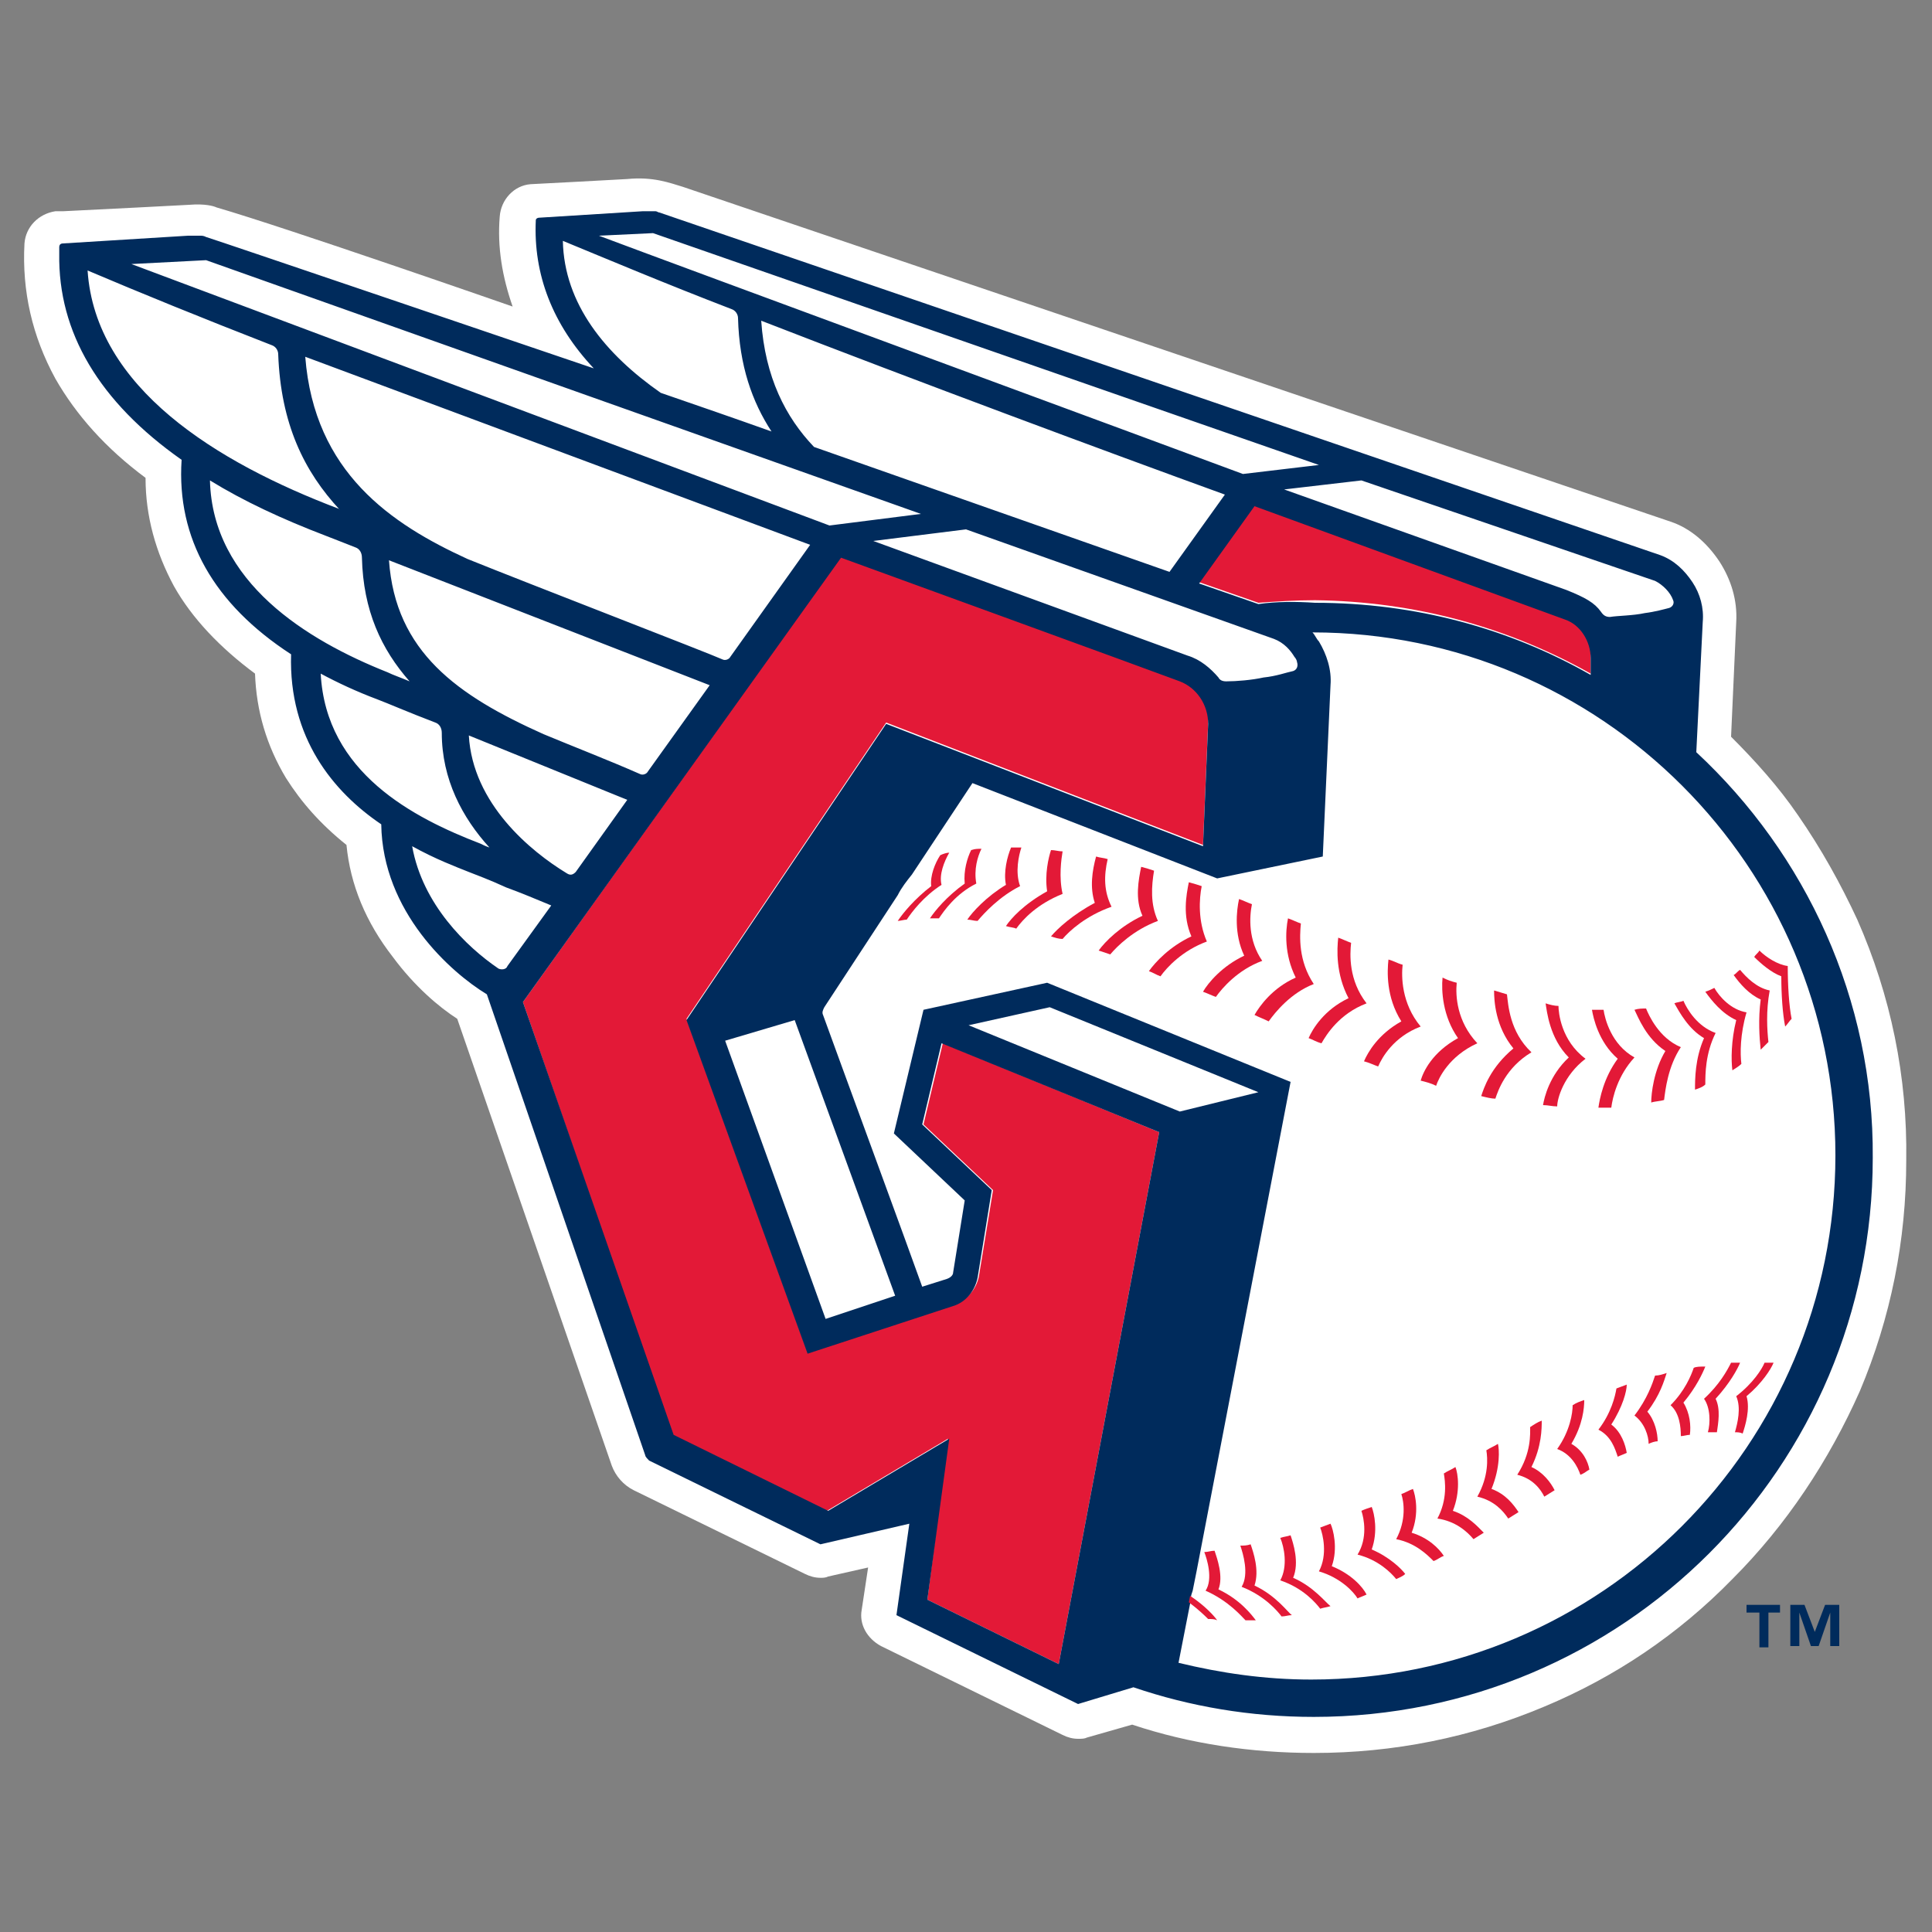 <?xml version="1.0" encoding="utf-8"?>
<!-- Generator: Adobe Illustrator 26.0.1, SVG Export Plug-In . SVG Version: 6.00 Build 0)  -->
<svg version="1.1" id="Layer_1" xmlns="http://www.w3.org/2000/svg" xmlns:xlink="http://www.w3.org/1999/xlink" x="0px" y="0px"
	 viewBox="0 0 150 150" style="enable-background:new 0 0 150 150;" xml:space="preserve">
<rect x="0" y="0" width="150" height="150" fill="#808080" stroke="none"/>
<style type="text/css">
	.st0{fill:#FFFFFF;}
	.st1{fill:#E31937;}
	.st2{fill:#002B5C;}
</style>
<g>
	<g>
		<path class="st0" d="M144.2,71.4c-1.3-2.8-2.8-5.5-4.6-8.1c-1.5-2.2-3.3-4.2-5.2-6.1l0.4-8.9c0.1-1.7-0.4-3.3-1.3-4.7
			c-1-1.5-2.3-2.6-3.8-3.1c0,0-76.7-26-76.7-26c-1-0.3-2.3-0.8-4.3-0.6c0,0-7.3,0.4-7.5,0.4c-1.3,0.1-2.3,1.2-2.4,2.5
			c-0.2,2.4,0.2,4.7,1,7c0,0-17.5-6.1-23-7.7c-0.2-0.1-0.9-0.3-2.1-0.2c0,0-7.6,0.4-9.8,0.5c-0.4,0-0.6,0-0.6,0
			C3,16.6,2,17.6,1.9,18.9c-0.2,3.7,0.6,7.2,2.4,10.5c1.6,2.8,3.9,5.4,7,7.7c0,3,0.8,5.8,2.2,8.4c1.4,2.5,3.6,4.8,6.3,6.8
			c0.1,2.9,0.9,5.6,2.4,8.1c1.2,1.9,2.7,3.6,4.7,5.2c0.3,3.1,1.5,6,3.6,8.7c1.7,2.3,3.6,3.9,5,4.8l12,34.7c0.3,0.8,0.9,1.5,1.7,1.9
			l13.3,6.5c0.4,0.2,0.8,0.3,1.2,0.3c0.2,0,0.4,0,0.6-0.1l3.1-0.7l-0.5,3.3c-0.2,1.1,0.4,2.2,1.5,2.8l14.1,6.9
			c0.4,0.2,0.8,0.3,1.2,0.3c0.3,0,0.5,0,0.7-0.1l3.5-1c4.5,1.5,9.3,2.2,14.1,2.2c6.2,0,12.2-1.2,17.9-3.6c5.5-2.3,10.4-5.6,14.6-9.9
			c4.2-4.2,7.5-9.2,9.9-14.6c2.4-5.7,3.6-11.7,3.6-17.9C148.1,83.6,146.8,77.3,144.2,71.4z"/>
	</g>
	<g>
		<g>
			<g>
				<path class="st0" d="M102.1,133.4c-4.9,0-9.6-0.8-14-2.3l-4.3,1.3l-14.1-6.9l1-7.1l-6.9,1.6l-13.3-6.5c-0.1-0.1-0.3-0.2-0.3-0.4
					L37.8,77.4c-2.8-1.7-8.1-6.4-8.2-13.2c-3.7-2.6-7.2-6.7-7-13.2c-6-3.9-8.9-9-8.5-15.1c-6.4-4.5-9.6-9.9-9.5-16
					c0-0.1,0-0.2,0-0.3c0-0.1,0-0.1,0-0.2c0-0.2,0.1-0.3,0.3-0.3l9.7-0.6c0.2,0,0.5,0,0.7,0l0.2,0c0.1,0,0.3,0,0.5,0.1
					c0.1,0,30.1,10.2,30.1,10.2c-3.2-3.4-4.7-7.3-4.5-11.5c0-0.1,0.1-0.2,0.3-0.2l8-0.5c0.1,0,0.3,0,0.4,0l0.6,0
					c0.1,0,0.2,0,0.3,0.1l77.7,26.6c1,0.4,1.9,1.1,2.5,2.1c0.6,0.9,0.9,2,0.8,3.1l-0.5,10.1c8.5,7.9,13.7,19.2,13.7,31.7
					C145.5,114,126,133.4,102.1,133.4z"/>
			</g>
		</g>
		<g>
			<path class="st0" d="M101.8,49.1c0.2,0.2,0.3,0.4,0.5,0.7c0.7,1,1,2.2,0.9,3.4l-0.6,13.3l-8.2,1.7l-19-7.4L70.7,68
				c-0.4,0.5-0.8,1.1-1.1,1.6l-5.7,8.7c-0.1,0.2-0.1,0.4-0.1,0.6c0.9,2.5,7,19.1,7.7,21.1l1.9-0.6c0.2-0.1,0.4-0.3,0.5-0.5l0.9-5.6
				L69.4,88l2.2-9.6l9.6-2.1l18.9,7.7l-7.3,38c0,0,0,0,0,0l-0.3,1.5l0,0l-0.1,0.3c1.2,0.8,1.9,1.6,2.1,1.9c-0.2,0-0.5,0-0.7-0.1
				c-0.2-0.3-0.7-0.8-1.4-1.4l0,0.2l0,0l-0.9,4.6c3.3,0.9,6.8,1.3,10.3,1.3c22.4,0,40.6-18.2,40.6-40.6
				C142.5,67.3,124.3,49.1,101.8,49.1z M135.1,75.4c0.5,0.6,1.3,1.4,2.3,1.6c-0.3,1.5-0.2,3-0.1,4c-0.2,0.2-0.4,0.4-0.6,0.6
				c-0.1-0.9-0.2-2.4,0-3.9c-0.9-0.4-1.7-1.2-2.2-1.8C134.8,75.7,134.9,75.5,135.1,75.4z M133.1,76.8c0.4,0.6,1.2,1.6,2.5,1.9
				c-0.5,1.7-0.5,3.2-0.4,4c-0.2,0.2-0.5,0.3-0.7,0.5c-0.1-0.8-0.1-2.4,0.3-3.9c-1.1-0.4-1.9-1.4-2.3-2.1
				C132.7,77,132.9,76.9,133.1,76.8z M130.8,77.7c0.3,0.7,1,2,2.5,2.5c-0.8,1.6-0.8,3.2-0.8,4c-0.3,0.1-0.5,0.2-0.8,0.4
				c0-0.7,0-2.4,0.7-4c-1.2-0.7-2-2-2.3-2.6C130.3,77.9,130.6,77.8,130.8,77.7z M127.8,78.3c0.2,0.5,0.9,2.3,2.7,3
				c-1,1.5-1.2,3.2-1.3,4.1c-0.3,0.1-0.7,0.2-1,0.2c0-0.7,0.2-2.5,1.1-4c-1.5-1-2.1-2.6-2.4-3.3C127.2,78.3,127.5,78.3,127.8,78.3z
				 M116,77c0.3,0.1,0.7,0.2,1,0.3c0,0.8,0.1,2.9,1.9,4.5c-2,1.2-2.6,3-2.8,3.6c-0.4-0.1-0.8-0.1-1.1-0.2c0.2-0.6,0.7-2.2,2.5-3.6
				C116.2,79.9,116.1,77.8,116,77z M112,75.8c0.4,0.1,0.7,0.2,1.1,0.4c-0.1,1,0,3,1.6,4.7c-2.2,1-3,2.7-3.2,3.3
				c-0.4-0.1-0.8-0.2-1.2-0.4c0.2-0.7,0.9-2.2,2.9-3.3C112,78.8,112,76.8,112,75.8z M107.9,74.4c0.4,0.1,0.7,0.3,1.1,0.4
				c-0.1,0.9-0.1,3,1.4,4.8c-2.1,0.9-3,2.5-3.3,3.1c-0.4-0.1-0.8-0.3-1.1-0.4c0.3-0.7,1.1-2.1,3-3.1
				C107.7,77.3,107.8,75.3,107.9,74.4z M104.6,77.5c-1-1.9-0.9-3.8-0.8-4.7c0.3,0.1,0.7,0.3,1,0.4c-0.1,1-0.2,2.9,1.2,4.7
				c-2,0.8-3.1,2.4-3.5,3.1c-0.4-0.1-0.7-0.3-1.1-0.5C101.8,79.9,102.7,78.5,104.6,77.5z M70.5,71.4c-0.2,0-0.5,0.1-0.7,0.1
				c0.4-0.6,1.2-1.7,2.6-2.7c-0.1-0.8,0.3-1.7,0.7-2.4c0.2-0.1,0.4-0.1,0.7-0.2c-0.4,0.7-0.8,1.7-0.5,2.4
				C71.8,69.6,70.9,70.7,70.5,71.4z M73,71.2c-0.2,0-0.5,0-0.7,0c0.4-0.6,1.3-1.8,2.7-2.7c-0.1-1,0.2-1.9,0.5-2.6
				c0.2,0,0.5-0.1,0.8-0.1c-0.3,0.6-0.5,1.6-0.3,2.7C74.3,69.4,73.4,70.6,73,71.2z M75.9,71.4c-0.3,0-0.5-0.1-0.8-0.1
				c0.5-0.6,1.6-1.8,3-2.7c-0.2-1,0.1-2.2,0.4-2.9c0.3,0,0.5,0,0.8,0c-0.2,0.7-0.5,1.9-0.2,3C77.5,69.6,76.4,70.8,75.9,71.4z M79,72
				c-0.3-0.1-0.6-0.1-0.8-0.2c0.4-0.6,1.5-1.7,3.2-2.7c-0.2-1.3,0.1-2.6,0.3-3.2c0.3,0,0.6,0.1,0.9,0.1c-0.2,0.7-0.4,2.1,0,3.3
				c0,0,0,0,0,0h0c0,0,0,0,0,0C80.5,70.2,79.4,71.4,79,72z M82.5,72.9c-0.3-0.1-0.6-0.2-0.9-0.2c0.5-0.6,1.7-1.8,3.4-2.6
				c-0.4-1.1-0.2-2.4,0.1-3.6c0.3,0.1,0.6,0.1,0.9,0.2c-0.3,1.3-0.3,2.5,0.2,3.7C84.3,71.1,83,72.3,82.5,72.9z M86.3,74.2
				c-0.3-0.1-0.6-0.2-0.9-0.3c0.5-0.6,1.6-1.8,3.4-2.7c-0.6-1.4-0.3-2.8-0.1-3.8c0.3,0.1,0.6,0.2,1,0.3c-0.3,1.2-0.3,2.6,0.4,3.9
				C88.1,72.2,86.8,73.5,86.3,74.2z M90.3,75.7c-0.3-0.1-0.6-0.3-0.9-0.4c0.5-0.7,1.6-1.9,3.3-2.7c-0.7-1.6-0.5-3.2-0.2-4.2
				c0.3,0.1,0.6,0.2,1,0.3c-0.2,1.1-0.3,2.7,0.6,4.3C92,73.7,90.8,75,90.3,75.7z M94.4,77.5c-0.3-0.1-0.7-0.3-1-0.4
				c0.4-0.7,1.5-2,3.2-2.8c-0.8-1.7-0.6-3.5-0.4-4.4c0.3,0.1,0.7,0.3,1,0.4c-0.2,1-0.3,2.8,0.8,4.5C96.1,75.3,94.9,76.8,94.4,77.5z
				 M98.5,79.3c-0.4-0.2-0.7-0.3-1.1-0.5c0.4-0.7,1.4-2.1,3.2-2.9c-0.9-1.9-0.8-3.7-0.6-4.6c0.3,0.1,0.7,0.3,1,0.4
				c-0.1,1-0.2,2.9,1,4.7C100.2,77,99,78.6,98.5,79.3z M93.4,121.1C93.4,121.1,93.4,121.1,93.4,121.1
				C93.4,121.1,93.4,121.1,93.4,121.1C93.4,121.1,93.4,121.1,93.4,121.1z M96.7,125.8c-0.2-0.3-1.2-1.5-3.1-2.3
				c0.6-0.9,0.1-2.5-0.1-3c0.3,0,0.5-0.1,0.8-0.1c0.2,0.5,0.7,2,0.3,3c1.7,0.8,2.6,2,2.9,2.4C97.2,125.8,96.9,125.8,96.7,125.8z
				 M99.5,125.6c-0.3-0.4-1.3-1.6-3.1-2.3c0.7-1,0.2-2.6-0.1-3.2c0.3,0,0.5-0.1,0.8-0.1c0.2,0.6,0.7,2,0.3,3.2
				c1.7,0.8,2.6,2,2.8,2.3C100,125.5,99.7,125.5,99.5,125.6z M102.4,125c-0.3-0.4-1.3-1.6-3.1-2.2c0.7-1.1,0.3-2.6,0-3.3
				c0.3-0.1,0.5-0.1,0.8-0.2c0.2,0.6,0.6,2,0.2,3.3c1.7,0.7,2.6,1.9,2.8,2.3C102.9,124.8,102.7,124.9,102.4,125z M105.4,124
				c-0.3-0.5-1.3-1.6-3-2.1c0.7-1.3,0.3-2.9,0.1-3.4c0.3-0.1,0.5-0.2,0.8-0.3c0.2,0.5,0.6,2,0.1,3.3c1.5,0.6,2.4,1.7,2.7,2.1
				C105.9,123.8,105.6,123.9,105.4,124z M108.4,122.7c-0.4-0.5-1.4-1.6-3-1.9c0.7-1.4,0.4-2.8,0.3-3.4c0.3-0.1,0.6-0.2,0.8-0.3
				c0.2,0.6,0.5,1.9,0,3.3c1.4,0.5,2.3,1.5,2.7,2C108.9,122.5,108.6,122.6,108.4,122.7z M111.3,121.2c-0.4-0.5-1.4-1.4-2.9-1.7
				c0.8-1.4,0.5-2.9,0.4-3.5c0.3-0.1,0.6-0.3,0.9-0.4c0.2,0.5,0.4,1.9-0.1,3.4c1.3,0.4,2.1,1.3,2.5,1.8
				C111.8,120.9,111.6,121.1,111.3,121.2z M114.4,119.5c-0.5-0.6-1.3-1.3-2.8-1.6c0.8-1.5,0.6-2.9,0.5-3.5c0.3-0.2,0.6-0.3,0.9-0.5
				c0.1,0.6,0.4,1.9-0.2,3.4c1.2,0.4,2,1.1,2.4,1.7C114.9,119.1,114.6,119.3,114.4,119.5z M117.1,117.8c-0.4-0.6-1.1-1.4-2.4-1.7
				c0.9-1.5,0.8-3,0.7-3.6c0.3-0.2,0.6-0.3,0.9-0.5c0.1,0.5,0.3,1.9-0.5,3.5c1.1,0.4,1.7,1.2,2.1,1.7
				C117.6,117.5,117.4,117.7,117.1,117.8z M119.9,116.1c-0.3-0.6-1-1.4-2.1-1.7c1.1-1.7,1-3.2,1-3.7c0.3-0.2,0.6-0.3,0.9-0.5
				c0.1,0.7,0.1,2-0.8,3.6c0.9,0.5,1.5,1.2,1.8,1.8C120.4,115.8,120.1,116,119.9,116.1z M119.7,85.9c0.1-0.6,0.5-2.3,2-3.7
				c-1.5-1.6-1.7-3.6-1.8-4.2c0.3,0.1,0.7,0.1,1,0.2c0.1,0.6,0.3,2.7,2.1,4.1c-1.6,1.3-2.1,3.2-2.3,3.8
				C120.4,85.9,120.1,85.9,119.7,85.9z M122.7,114.5c-0.2-0.6-0.7-1.6-1.8-2c1-1.5,1.2-2.8,1.2-3.4c0.3-0.1,0.6-0.3,0.9-0.4
				c0,0.5-0.1,1.8-1,3.4c0.9,0.5,1.3,1.4,1.5,2C123.2,114.2,123,114.3,122.7,114.5z M124.5,78.4c0.1,0.7,0.7,2.7,2.4,3.7
				c-1.3,1.4-1.7,3.2-1.8,3.9c-0.3,0-0.7,0-1,0c0.1-0.7,0.4-2.4,1.5-3.8c-1.6-1.3-2-3.2-2.1-3.9C123.8,78.4,124.1,78.4,124.5,78.4z
				 M126.3,112.8c-0.2,0.1-0.5,0.2-0.7,0.3c-0.1-0.6-0.5-1.6-1.5-2.1c1-1.3,1.3-2.6,1.4-3.2c0.3-0.1,0.6-0.2,0.8-0.3
				c-0.1,0.6-0.3,1.8-1.2,3.1C125.9,111.2,126.1,112.2,126.3,112.8z M128.7,111.9c-0.2,0.1-0.5,0.1-0.7,0.2
				c-0.1-0.7-0.3-1.7-1.1-2.2c1.1-1.3,1.5-2.5,1.6-3.1c0.3-0.1,0.5-0.1,0.8-0.2c-0.1,0.6-0.5,1.7-1.5,3
				C128.6,110.3,128.7,111.3,128.7,111.9z M131.1,111.4c-0.2,0-0.5,0.1-0.7,0.1c0-0.7-0.1-1.8-0.8-2.4c1.1-1.2,1.6-2.3,1.8-2.9
				c0.3,0,0.5-0.1,0.8-0.1c-0.2,0.6-0.7,1.7-1.7,2.8C131.2,109.6,131.2,110.7,131.1,111.4z M133.3,111.2c-0.2,0-0.4,0-0.7,0
				c0.1-0.7,0.2-1.9-0.3-2.6c1.2-1.1,1.8-2.2,2.1-2.8c0.3,0,0.5,0,0.7,0c-0.2,0.5-0.8,1.6-1.9,2.7
				C133.6,109.4,133.5,110.5,133.3,111.2z M135.7,108.4c0.2,1-0.1,2.2-0.3,2.9c-0.2,0-0.4,0-0.6-0.1c0.2-0.7,0.5-2,0.1-2.8
				c1.3-1,2-2.1,2.3-2.6c0.2,0,0.5,0,0.7,0C137.6,106.3,136.9,107.3,135.7,108.4z M138.3,75.8c-0.8-0.3-1.6-1-2.1-1.5
				c0.1-0.2,0.3-0.3,0.4-0.5c0.5,0.5,1.4,1.2,2.2,1.2c-0.1,1.5,0.1,3,0.2,4c-0.2,0.2-0.3,0.4-0.5,0.6
				C138.4,78.7,138.2,77.2,138.3,75.8z"/>
		</g>
		<path class="st0" d="M39.4,68.8c-1.3-0.6-2.4-1-2.9-1.2c-1-0.4-2.7-1-4.4-2c0.8,4.5,4.2,7.8,6.7,9.5c0.2,0.2,0.5,0.1,0.7-0.1
			l3.4-4.8C41.7,69.8,40.5,69.3,39.4,68.8z"/>
		<path class="st0" d="M92.3,50.9c0.9,0.3,1.8,1,2.4,1.7c0.1,0.2,0.4,0.3,0.6,0.3c0.8-0.1,1.9-0.2,2.9-0.3c1-0.2,1.8-0.4,2.3-0.5
			c0.3-0.1,0.4-0.4,0.3-0.7c-0.1-0.1-0.1-0.3-0.2-0.4c-0.3-0.5-0.8-1.1-1.6-1.4L75,41.1L67.8,42L92.3,50.9z"/>
		<polygon class="st0" points="69.4,100.6 61.7,79.2 56.2,80.8 64,102.4 		"/>
		<polygon class="st0" points="97.8,84.8 81.6,78.2 75.2,79.6 91.7,86.3 		"/>
		<path class="st0" d="M121.6,45.9c1.5,0.6,2.2,1,2.7,1.7c0.2,0.2,0.4,0.4,0.7,0.4c0.7,0,1.8-0.1,2.7-0.3c0.8-0.1,1.5-0.3,1.9-0.4
			c0.2-0.1,0.4-0.3,0.3-0.6c-0.3-0.6-0.8-1.2-1.4-1.5l-22.7-7.9l-6,0.7L121.6,45.9z"/>
		<path class="st0" d="M95.1,38.4c-9.1-3.3-23.8-8.8-36-13.5c0.4,4.3,1.9,7.4,4.1,9.8l27.5,9.7L95.1,38.4L95.1,38.4z"/>
		<path class="st0" d="M102.4,36.1l-51.7-18l-4.2,0.2c5.2,1.9,45.9,17,50,18.5L102.4,36.1z"/>
		<path class="st0" d="M44,67.9c0.2,0.1,0.5,0.1,0.7-0.1l4-5.6l-12.3-5C36.8,62.5,41.2,66.2,44,67.9z"/>
		<path class="st0" d="M38,65.8c-2-2.3-3.6-5.3-3.7-8.9c0-0.3-0.2-0.7-0.5-0.8c-2.1-0.8-3.7-1.5-4.5-1.8c-1.6-0.6-3-1.3-4.4-2
			c0.4,7.7,7.2,11.2,12.4,13.2C37.5,65.6,37.7,65.7,38,65.8z"/>
		<path class="st0" d="M51.3,30.5c2.9,1,5.8,2,8.6,3c-1.5-2.3-2.5-5.1-2.6-8.8c0-0.3-0.2-0.6-0.5-0.7c-5.1-2-9.7-3.8-13.1-5.3
			C43.8,23.6,47,27.5,51.3,30.5z"/>
		<path class="st0" d="M50.3,59.9l4.8-6.7l-24.9-9.7c0.5,7.1,5.4,10.6,12,13.5c2.4,1,4.9,2,7.5,3C49.9,60.1,50.2,60.1,50.3,59.9z"/>
		<path class="st0" d="M31.8,52.8c-2.1-2.4-3.6-5.5-3.7-9.6c0-0.3-0.2-0.6-0.5-0.8c-0.9-0.4-1.7-0.7-2.3-0.9c-3.4-1.3-6.4-2.8-9-4.3
			c0.2,7.9,7.5,12.4,13.8,14.8C30.5,52.3,31.1,52.5,31.8,52.8z"/>
		<path class="st0" d="M56.7,51l6.1-8.6L23.7,27.8c0.8,9,6.8,13,12.6,15.7c4.7,1.8,18.7,7.3,19.8,7.7C56.3,51.2,56.6,51.1,56.7,51z"
			/>
		<path class="st0" d="M26.5,39.6c-2.8-3-4.6-6.8-4.8-12.1c0-0.3-0.2-0.6-0.5-0.7c-5.4-2.1-10.4-4.1-14.3-5.8
			c0.6,9.1,10,14.9,19.5,18.5L26.5,39.6z"/>
		<polygon class="st0" points="71.5,39.8 16,20.2 10.2,20.5 64.3,40.7 		"/>
		<path class="st1" d="M123.5,52.3l0-1.3c0.1-1.3-0.8-2.5-2-3l-24.1-8.8l-4.3,6l4.6,1.6c1.4-0.1,2.9-0.2,4.4-0.2
			C109.9,46.7,117.1,48.7,123.5,52.3z"/>
		<polygon class="st1" points="93.4,121.1 93.4,121.1 93.4,121.1 		"/>
		<path class="st1" d="M71.7,87.3l5.4,5.1L76,99.1c-0.2,1-0.9,1.8-1.9,2.2L62.7,105l-9.4-25.9l15.5-23l24.6,9.5l0.4-9.5
			c0.1-1.4-0.9-2.8-2.2-3.3c-1.3-0.5-26.3-9.6-26.3-9.6L40.6,77.8l11.6,33.6l12,5.9l9.4-5.6L72,124.2l10.2,5L90,87.9L73.2,81
			L71.7,87.3z"/>
		<path class="st2" d="M131.7,58.4l0.5-10.1c0.1-1.1-0.2-2.2-0.8-3.1c-0.6-0.9-1.4-1.7-2.5-2.1L51.2,16.5c-0.1,0-0.2-0.1-0.3-0.1
			l-0.6,0c-0.2,0-0.3,0-0.4,0l-8,0.5c-0.2,0-0.3,0.1-0.3,0.2c-0.2,4.2,1.3,8.1,4.5,11.5c0,0-30-10.2-30.1-10.2
			c-0.2-0.1-0.3-0.1-0.5-0.1l-0.2,0c-0.2,0-0.6,0-0.7,0l-9.7,0.6c-0.2,0-0.3,0.1-0.3,0.3c0,0.1,0,0.1,0,0.2c0,0.1,0,0.2,0,0.3
			c-0.1,6.1,3.1,11.5,9.5,16c-0.4,6.1,2.5,11.2,8.5,15.1c-0.2,6.5,3.3,10.7,7,13.2c0.1,6.8,5.4,11.5,8.2,13.2L50.1,113
			c0,0.1,0.2,0.3,0.3,0.4l13.3,6.5l6.9-1.6l-1,7.1l14.1,6.9l4.3-1.3c4.4,1.5,9.1,2.3,14,2.3c24,0,43.4-19.4,43.4-43.4
			C145.5,77.6,140.2,66.3,131.7,58.4z M128.5,45.1c0.6,0.3,1.2,0.9,1.4,1.5c0.1,0.2,0,0.5-0.3,0.6c-0.4,0.1-1.1,0.3-1.9,0.4
			c-0.9,0.2-2.1,0.2-2.7,0.3c-0.3,0-0.5-0.1-0.7-0.4c-0.5-0.7-1.2-1.1-2.7-1.7L99.7,38l6-0.7L128.5,45.1z M98.9,49.6
			c0.8,0.3,1.3,0.9,1.6,1.4c0.1,0.1,0.2,0.3,0.2,0.4c0.1,0.3,0,0.6-0.3,0.7c-0.5,0.1-1.3,0.4-2.3,0.5c-0.9,0.2-2.1,0.3-2.9,0.3
			c-0.3,0-0.5-0.1-0.6-0.3c-0.6-0.7-1.4-1.4-2.4-1.7L67.8,42l7.2-0.9L98.9,49.6z M63.2,34.7c-2.2-2.3-3.8-5.4-4.1-9.8
			c12.1,4.7,26.9,10.2,36,13.5l0,0l-4.3,6L63.2,34.7z M97.7,46.9l-4.6-1.6l4.3-6l24.1,8.8c1.2,0.4,2,1.7,2,3l0,1.3
			c-6.3-3.6-13.6-5.6-21.4-5.6C100.6,46.7,99.1,46.7,97.7,46.9z M50.7,18.1l51.7,18l-5.9,0.7c-4-1.5-44.7-16.5-50-18.5L50.7,18.1z
			 M43.7,18.7c3.4,1.4,7.9,3.3,13.1,5.3c0.3,0.1,0.5,0.4,0.5,0.7c0.1,3.7,1.1,6.5,2.6,8.8c-2.8-1-5.7-2-8.6-3
			C47,27.5,43.8,23.6,43.7,18.7z M16,20.2l55.5,19.7l-7.1,0.9L10.2,20.5L16,20.2z M42.2,57c-6.7-3-11.5-6.4-12-13.5l24.9,9.7
			l-4.8,6.7c-0.1,0.2-0.4,0.3-0.6,0.2C47.2,59,44.6,58,42.2,57z M48.7,62.1l-4,5.6c-0.2,0.2-0.4,0.3-0.7,0.1
			c-2.8-1.7-7.3-5.4-7.6-10.7L48.7,62.1z M36.3,43.4c-5.9-2.7-11.9-6.7-12.6-15.7l39.2,14.6L56.7,51c-0.1,0.2-0.4,0.3-0.6,0.2
			C55,50.7,41,45.3,36.3,43.4z M6.8,21c4,1.7,8.9,3.7,14.3,5.8c0.3,0.1,0.5,0.4,0.5,0.7c0.2,5.4,2,9.1,4.8,12.1l-0.1-0.1
			C16.8,35.9,7.4,30.1,6.8,21z M16.3,37.3c2.6,1.6,5.6,3,9,4.3c0.5,0.2,1.3,0.5,2.3,0.9c0.3,0.1,0.5,0.4,0.5,0.8
			c0.1,4.1,1.5,7.1,3.7,9.6c-0.7-0.3-1.3-0.5-1.7-0.7C23.8,49.7,16.5,45.2,16.3,37.3z M24.9,52.3c1.3,0.7,2.8,1.4,4.4,2
			c0.8,0.3,2.4,1,4.5,1.8c0.3,0.1,0.5,0.4,0.5,0.8c0,3.6,1.6,6.6,3.7,8.9c-0.3-0.1-0.5-0.2-0.7-0.3C32.1,63.5,25.3,60,24.9,52.3z
			 M38.7,75.2c-2.5-1.7-5.9-5-6.7-9.5c1.8,1,3.4,1.6,4.4,2c0.5,0.2,1.6,0.6,2.9,1.2c1.1,0.4,2.3,0.9,3.5,1.4L39.4,75
			C39.3,75.3,38.9,75.3,38.7,75.2z M82.2,129.2l-10.2-5l1.7-12.5l-9.4,5.6l-12-5.9L40.6,77.8l24.7-34.5c0,0,25,9.1,26.3,9.6
			c1.3,0.5,2.2,1.8,2.2,3.3l-0.4,9.5l-24.6-9.5l-15.5,23l9.4,25.9l11.3-3.7c1-0.3,1.7-1.2,1.9-2.2l1.1-6.8l-5.4-5.1l1.5-6.3L90,87.9
			L82.2,129.2z M61.7,79.2l7.8,21.4l-5.4,1.8l-7.8-21.6L61.7,79.2z M75.2,79.6l6.3-1.4l16.2,6.6l-6.1,1.5L75.2,79.6z M101.8,130.4
			c-3.6,0-7-0.5-10.3-1.3l0.9-4.6l0,0l0-0.2c0,0,0,0,0,0l0.1-0.5c0,0,0,0,0,0l0.1-0.3l0,0l0.3-1.5c0,0,0,0,0,0l7.3-38l-18.9-7.7
			l-9.6,2.1L69.4,88l5.5,5.2l-0.9,5.6c0,0.2-0.2,0.4-0.5,0.5l-1.9,0.6c-0.7-2-6.8-18.6-7.7-21.1c-0.1-0.2,0-0.4,0.1-0.6l5.7-8.7
			c0.3-0.6,0.7-1.1,1.1-1.6l4.7-7.1l19,7.4l8.2-1.7l0.6-13.3c0.1-1.2-0.3-2.4-0.9-3.4c-0.2-0.2-0.3-0.5-0.5-0.7
			c22.4,0,40.6,18.2,40.6,40.6C142.5,112.2,124.3,130.4,101.8,130.4z"/>
		<path class="st1" d="M73.7,66.2c-0.2,0-0.5,0.1-0.7,0.2c-0.4,0.6-0.8,1.6-0.7,2.4c-1.3,1-2.2,2.1-2.6,2.7c0.2,0,0.5-0.1,0.7-0.1
			c0.4-0.6,1.3-1.8,2.7-2.7C72.9,67.9,73.3,66.9,73.7,66.2z"/>
		<path class="st1" d="M76.2,65.9c-0.3,0-0.5,0-0.8,0.1c-0.3,0.6-0.6,1.6-0.5,2.6c-1.4,1-2.3,2.1-2.7,2.7c0.2,0,0.5,0,0.7,0
			c0.4-0.6,1.3-1.9,2.9-2.7C75.6,67.5,75.9,66.5,76.2,65.9z"/>
		<path class="st1" d="M79.3,65.8c-0.3,0-0.5,0-0.8,0c-0.3,0.7-0.6,1.9-0.4,2.9c-1.5,0.9-2.6,2.1-3,2.7c0.3,0,0.5,0.1,0.8,0.1
			c0.5-0.6,1.7-1.9,3.3-2.7C78.8,67.7,79.1,66.4,79.3,65.8z"/>
		<path class="st1" d="M115,85.1c0.4,0.1,0.8,0.2,1.1,0.2c0.2-0.6,0.8-2.4,2.8-3.6c-1.7-1.6-1.8-3.7-1.9-4.5c-0.3-0.1-0.7-0.2-1-0.3
			c0,0.8,0.1,2.8,1.5,4.5C115.7,82.9,115.2,84.5,115,85.1z"/>
		<path class="st1" d="M125.6,82.2c-1.1,1.5-1.4,3.1-1.5,3.8c0.3,0,0.7,0,1,0c0.1-0.8,0.5-2.5,1.8-3.9c-1.8-1-2.3-3-2.4-3.7
			c-0.3,0-0.6,0-0.9,0C123.7,79,124.1,80.9,125.6,82.2z"/>
		<path class="st1" d="M129.3,81.6c-0.9,1.5-1.1,3.3-1.1,4c0.3-0.1,0.7-0.1,1-0.2c0.1-0.8,0.3-2.6,1.3-4.1c-1.7-0.7-2.5-2.5-2.7-3
			c-0.3,0-0.6,0-0.9,0.1C127.2,79,127.8,80.6,129.3,81.6z"/>
		<path class="st1" d="M123.1,82.2c-1.9-1.4-2.1-3.6-2.1-4.1c-0.3,0-0.7-0.1-1-0.2c0.1,0.6,0.3,2.7,1.8,4.2c-1.5,1.4-1.9,3.1-2,3.7
			c0.4,0,0.7,0.1,1.1,0.1C120.9,85.3,121.4,83.5,123.1,82.2z"/>
		<path class="st1" d="M132.3,80.6c-0.7,1.6-0.7,3.2-0.7,4c0.3-0.1,0.6-0.2,0.8-0.4c0-0.8,0-2.4,0.8-4c-1.4-0.5-2.2-1.8-2.5-2.5
			c-0.2,0.1-0.5,0.1-0.7,0.2C130.4,78.6,131.1,79.9,132.3,80.6z"/>
		<path class="st1" d="M134.8,79.2c-0.4,1.6-0.4,3.1-0.3,3.9c0.3-0.2,0.5-0.3,0.7-0.5c-0.1-0.8-0.1-2.3,0.4-4
			c-1.2-0.2-2.1-1.2-2.5-1.9c-0.2,0.1-0.4,0.2-0.7,0.3C132.9,77.7,133.7,78.7,134.8,79.2z"/>
		<path class="st1" d="M136.7,77.6c-0.2,1.5-0.1,3,0,3.9c0.2-0.2,0.4-0.4,0.6-0.6c-0.1-0.9-0.2-2.4,0.1-4c-1-0.2-1.8-1-2.3-1.6
			c-0.2,0.1-0.3,0.3-0.5,0.4C135.1,76.4,135.8,77.2,136.7,77.6z"/>
		<path class="st1" d="M138.8,75c-0.8-0.1-1.7-0.7-2.2-1.2c-0.1,0.2-0.3,0.3-0.4,0.5c0.5,0.5,1.3,1.2,2.1,1.5c0,1.4,0.1,2.9,0.3,3.9
			c0.2-0.2,0.3-0.4,0.5-0.6C138.9,78.1,138.8,76.5,138.8,75z"/>
		<path class="st1" d="M82.5,69.4L82.5,69.4C82.5,69.4,82.5,69.4,82.5,69.4c-0.3-1.3-0.1-2.7,0-3.3c-0.3,0-0.6-0.1-0.9-0.1
			c-0.2,0.6-0.5,1.9-0.3,3.2c-1.8,1-2.8,2.1-3.2,2.7c0.3,0.1,0.6,0.1,0.8,0.2C79.4,71.4,80.5,70.2,82.5,69.4
			C82.5,69.4,82.5,69.4,82.5,69.4z"/>
		<path class="st1" d="M110.3,83.9c0.4,0.1,0.8,0.2,1.2,0.4c0.2-0.6,1-2.3,3.2-3.3c-1.6-1.7-1.7-3.7-1.6-4.7
			c-0.4-0.1-0.7-0.2-1.1-0.4c-0.1,1,0,3,1.2,4.7C111.2,81.7,110.5,83.2,110.3,83.9z"/>
		<path class="st1" d="M105.9,82.4c0.4,0.1,0.8,0.3,1.1,0.4c0.3-0.7,1.2-2.3,3.3-3.1c-1.5-1.8-1.5-3.9-1.4-4.8
			c-0.4-0.1-0.7-0.3-1.1-0.4c-0.1,0.9-0.2,2.9,1,4.8C107,80.3,106.2,81.7,105.9,82.4z"/>
		<path class="st1" d="M102.6,81c0.4-0.7,1.4-2.3,3.5-3.1c-1.4-1.8-1.3-3.8-1.2-4.7c-0.3-0.1-0.7-0.3-1-0.4
			c-0.1,0.9-0.2,2.8,0.8,4.7c-1.9,0.9-2.8,2.4-3.1,3.1C101.9,80.7,102.2,80.9,102.6,81z"/>
		<path class="st1" d="M112.8,117.3c0.6-1.5,0.4-2.9,0.2-3.4c-0.3,0.2-0.6,0.3-0.9,0.5c0.1,0.6,0.3,2-0.5,3.5c1.4,0.2,2.3,1,2.8,1.6
			c0.3-0.2,0.5-0.3,0.8-0.5C114.7,118.5,114,117.7,112.8,117.3z"/>
		<path class="st1" d="M97.4,123.1c0.4-1.2-0.1-2.6-0.3-3.2c-0.3,0.1-0.5,0.1-0.8,0.1c0.2,0.6,0.7,2.2,0.1,3.2
			c1.8,0.7,2.8,1.9,3.1,2.3c0.3,0,0.5-0.1,0.8-0.1C100,125.2,99.1,123.9,97.4,123.1z"/>
		<path class="st1" d="M94.6,123.4c0.4-1-0.1-2.4-0.3-3c-0.3,0-0.5,0.1-0.8,0.1c0.2,0.5,0.7,2.1,0.1,3c1.8,0.8,2.8,2,3.1,2.3
			c0.3,0,0.5,0,0.8,0C97.2,125.4,96.3,124.2,94.6,123.4z"/>
		<path class="st1" d="M93.8,125.7c0.3,0,0.5,0,0.7,0.1c-0.2-0.3-0.9-1.1-2.1-1.9c0,0,0,0,0,0l-0.1,0.5c0,0,0,0,0,0
			C93.1,125,93.6,125.5,93.8,125.7z"/>
		<path class="st1" d="M134.8,108.4c0.4,0.9,0.1,2.1-0.1,2.8c0.2,0,0.4,0,0.6,0.1c0.2-0.6,0.6-1.9,0.3-2.9c1.2-1,1.9-2.1,2.1-2.6
			c-0.2,0-0.5,0-0.7,0C136.8,106.3,136.1,107.4,134.8,108.4z"/>
		<path class="st1" d="M135.1,105.8c-0.2,0-0.5,0-0.7,0c-0.3,0.6-0.9,1.7-2.1,2.8c0.5,0.7,0.5,1.9,0.3,2.6c0.2,0,0.4,0,0.7,0
			c0.1-0.7,0.3-1.8-0.1-2.6C134.3,107.4,134.9,106.3,135.1,105.8z"/>
		<path class="st1" d="M128.5,106.8c-0.2,0.6-0.6,1.8-1.6,3.1c0.8,0.6,1.1,1.6,1.1,2.2c0.2-0.1,0.5-0.2,0.7-0.2
			c0-0.6-0.2-1.6-0.8-2.3c1-1.3,1.3-2.4,1.5-3C129.1,106.7,128.8,106.8,128.5,106.8z"/>
		<path class="st1" d="M131.5,106.2c-0.2,0.6-0.7,1.8-1.8,2.9c0.7,0.6,0.8,1.7,0.8,2.4c0.2,0,0.5-0.1,0.7-0.1c0.1-0.7,0-1.7-0.5-2.5
			c1-1.2,1.5-2.3,1.7-2.8C132,106.1,131.7,106.1,131.5,106.2z"/>
		<path class="st1" d="M101,71.7c-0.3-0.1-0.7-0.3-1-0.4c-0.2,1-0.3,2.8,0.6,4.6c-1.8,0.8-2.8,2.2-3.2,2.9c0.4,0.2,0.7,0.3,1.1,0.5
			c0.5-0.7,1.7-2.2,3.5-2.9C100.8,74.6,100.9,72.7,101,71.7z"/>
		<path class="st1" d="M97.2,70.2c-0.3-0.1-0.7-0.3-1-0.4c-0.2,0.9-0.4,2.7,0.4,4.4c-1.7,0.8-2.8,2.1-3.2,2.8c0.3,0.1,0.7,0.3,1,0.4
			c0.5-0.7,1.7-2.1,3.6-2.8C96.9,73,97,71.2,97.2,70.2z"/>
		<path class="st1" d="M93.3,68.8c-0.3-0.1-0.6-0.2-1-0.3c-0.2,1-0.5,2.6,0.2,4.2c-1.7,0.8-2.8,2-3.3,2.7c0.3,0.1,0.6,0.3,0.9,0.4
			c0.5-0.7,1.7-2,3.6-2.7C93,71.5,93.1,69.8,93.3,68.8z"/>
		<path class="st1" d="M89.6,67.6c-0.3-0.1-0.6-0.2-1-0.3c-0.2,1-0.5,2.5,0.1,3.8c-1.7,0.8-2.9,2-3.4,2.7c0.3,0.1,0.6,0.2,0.9,0.3
			c0.5-0.6,1.8-1.9,3.7-2.6C89.3,70.2,89.4,68.8,89.6,67.6z"/>
		<path class="st1" d="M86,66.7c-0.3-0.1-0.6-0.1-0.9-0.2c-0.3,1.1-0.5,2.4-0.1,3.6c-1.7,0.9-2.9,2-3.4,2.6c0.3,0.1,0.6,0.2,0.9,0.2
			c0.5-0.6,1.8-1.8,3.8-2.5C85.7,69.2,85.7,68,86,66.7z"/>
		<path class="st1" d="M115.8,115.6c0.7-1.7,0.6-3.1,0.5-3.5c-0.3,0.2-0.6,0.3-0.9,0.5c0.1,0.6,0.2,2-0.7,3.6c1.3,0.3,2,1.1,2.4,1.7
			c0.3-0.2,0.5-0.3,0.8-0.5C117.5,116.8,116.9,116,115.8,115.6z"/>
		<path class="st1" d="M118.9,113.9c0.8-1.6,0.8-3,0.8-3.6c-0.3,0.1-0.6,0.3-0.9,0.5c0,0.5,0.1,2-1,3.7c1.2,0.3,1.8,1.1,2.1,1.7
			c0.3-0.2,0.5-0.3,0.8-0.5C120.4,115.1,119.8,114.3,118.9,113.9z"/>
		<path class="st1" d="M122,112.1c0.9-1.5,1-2.8,1-3.4c-0.3,0.1-0.6,0.2-0.9,0.4c0,0.6-0.2,2-1.2,3.4c1.1,0.4,1.6,1.4,1.8,2
			c0.3-0.1,0.5-0.3,0.7-0.4C123.3,113.5,122.9,112.6,122,112.1z"/>
		<path class="st1" d="M125.5,107.8c-0.1,0.6-0.4,1.9-1.4,3.2c1,0.5,1.3,1.5,1.5,2.1c0.2-0.1,0.5-0.2,0.7-0.3
			c-0.1-0.6-0.4-1.6-1.2-2.2c0.9-1.4,1.2-2.6,1.2-3.1C126,107.6,125.8,107.7,125.5,107.8z"/>
		<path class="st1" d="M109.6,119c0.6-1.5,0.3-2.9,0.1-3.4c-0.3,0.1-0.6,0.3-0.9,0.4c0.2,0.6,0.4,2-0.4,3.5c1.5,0.3,2.4,1.2,2.9,1.7
			c0.3-0.1,0.5-0.3,0.8-0.4C111.7,120.2,110.9,119.4,109.6,119z"/>
		<path class="st1" d="M106.5,120.3c0.5-1.4,0.2-2.8,0-3.3c-0.3,0.1-0.6,0.2-0.8,0.3c0.2,0.6,0.5,2.1-0.3,3.4c1.6,0.4,2.6,1.4,3,1.9
			c0.2-0.1,0.5-0.2,0.7-0.4C108.8,121.8,107.9,120.9,106.5,120.3z"/>
		<path class="st1" d="M103.4,121.6c0.5-1.4,0.1-2.9-0.1-3.3c-0.3,0.1-0.5,0.2-0.8,0.3c0.2,0.5,0.6,2.1-0.1,3.4
			c1.7,0.5,2.7,1.6,3,2.1c0.2-0.1,0.5-0.2,0.7-0.3C105.8,123.2,104.9,122.2,103.4,121.6z"/>
		<path class="st1" d="M100.4,122.5c0.5-1.2,0-2.7-0.2-3.3c-0.3,0.1-0.5,0.1-0.8,0.2c0.3,0.7,0.6,2.2,0,3.3c1.8,0.6,2.8,1.8,3.1,2.2
			c0.3-0.1,0.5-0.1,0.8-0.2C102.9,124.4,102,123.2,100.4,122.5z"/>
	</g>
	<g>
		<g>
			<g>
				<path class="st2" d="M138.3,125.2h-1v2.7h-0.7v-2.7h-1v-0.6h2.6V125.2z M142.8,127.8h-0.7v-2.6h0l-0.9,2.6h-0.6l-0.9-2.6h0v2.6
					h-0.7v-3.2h1.1l0.8,2.1h0l0.8-2.1h1.1V127.8z"/>
			</g>
		</g>
	</g>
</g>
</svg>

